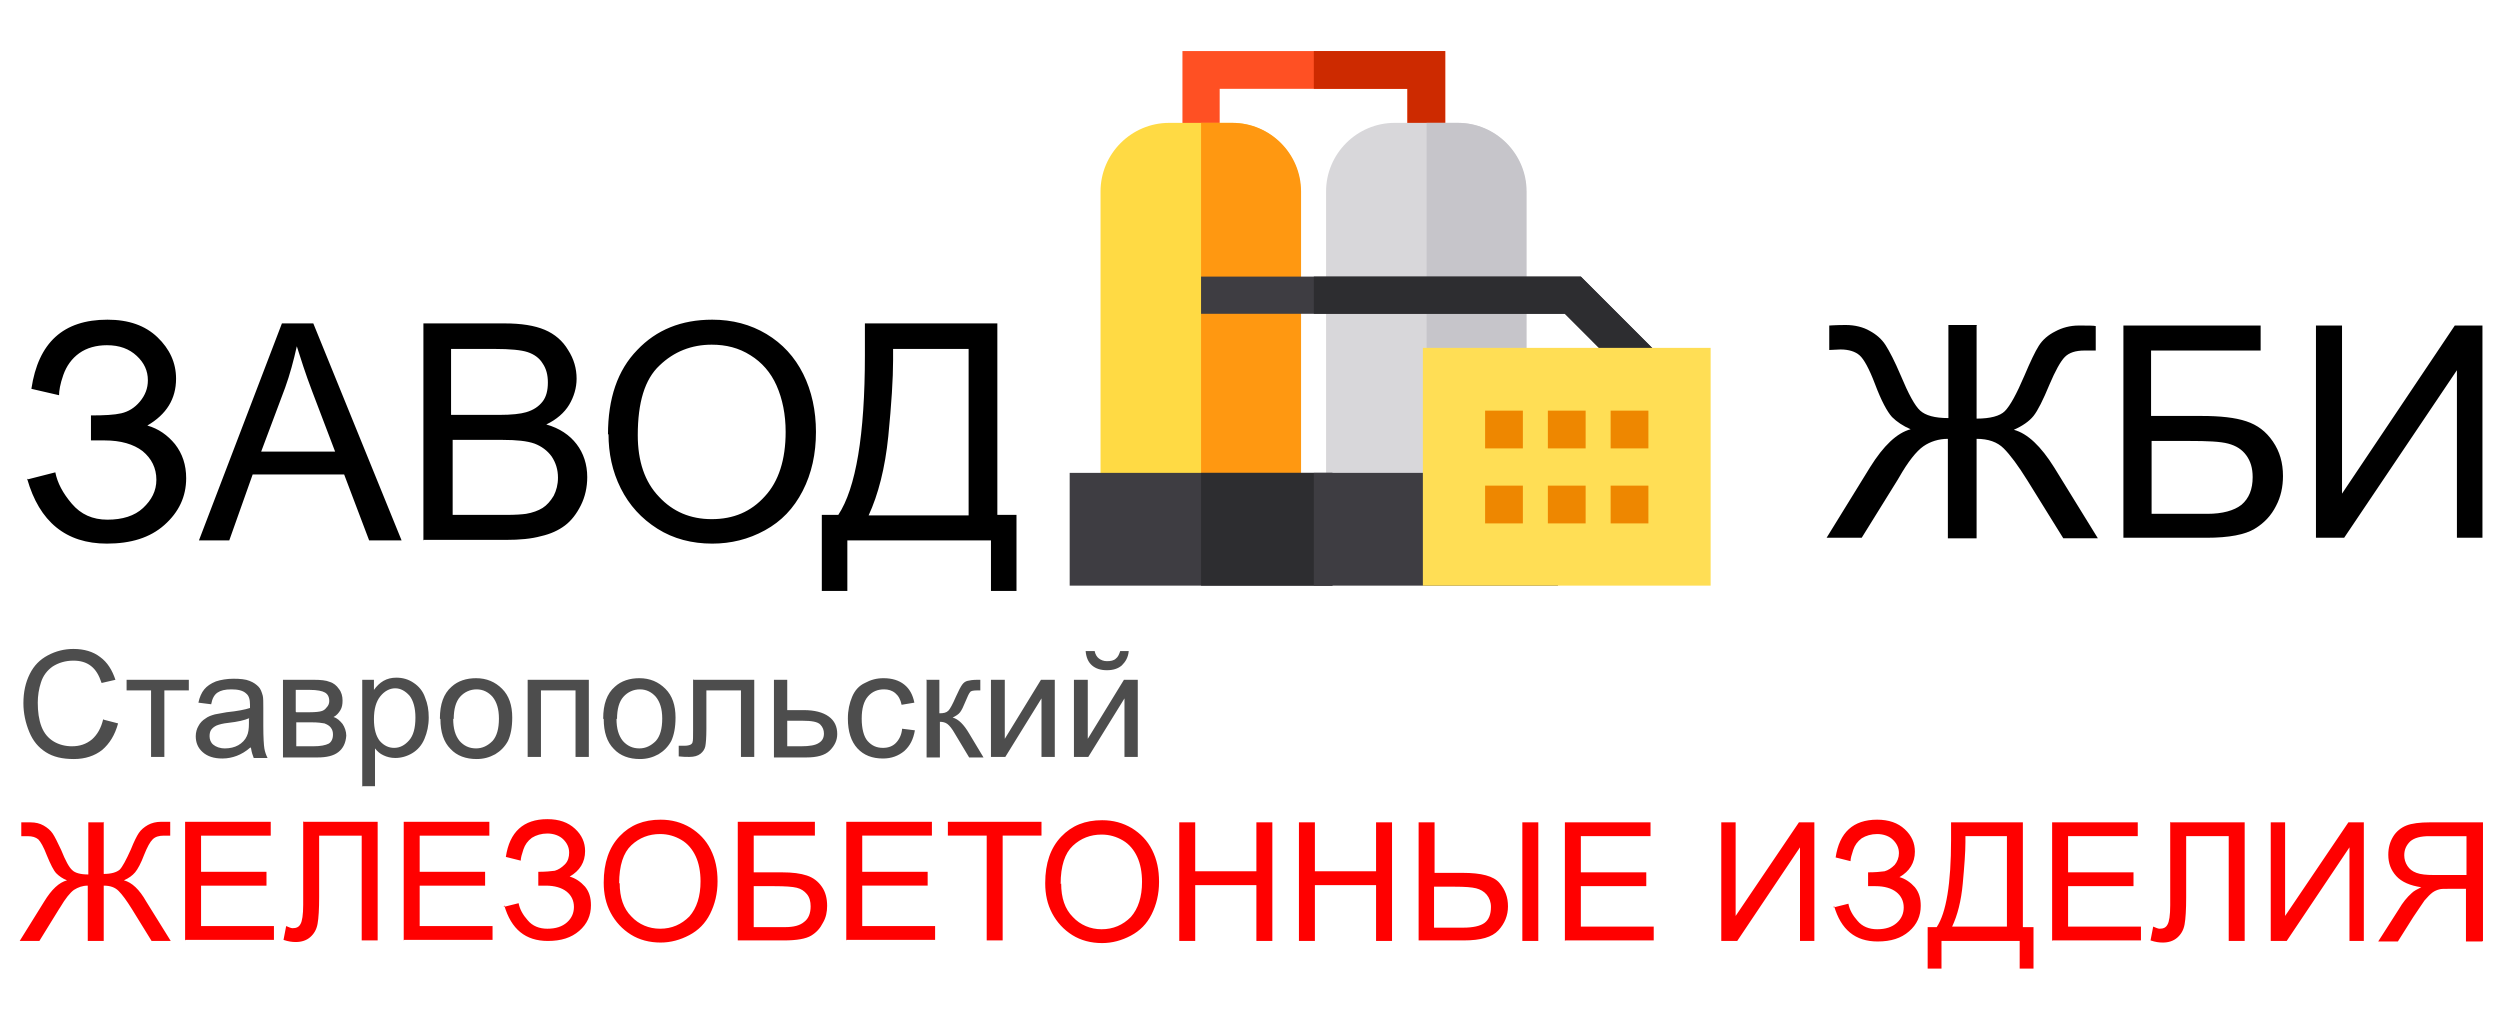 <?xml version="1.0" encoding="UTF-8"?>
<!DOCTYPE svg PUBLIC "-//W3C//DTD SVG 1.1//EN" "http://www.w3.org/Graphics/SVG/1.1/DTD/svg11.dtd">
<!-- Creator: CorelDRAW 2017 -->
<svg xmlns="http://www.w3.org/2000/svg" xml:space="preserve" width="100%" height="100%" version="1.1" style="shape-rendering:geometricPrecision; text-rendering:geometricPrecision; image-rendering:optimizeQuality; fill-rule:evenodd; clip-rule:evenodd"
viewBox="0 0 4700 1900"
 xmlns:xlink="http://www.w3.org/1999/xlink">
 <defs>
  <style type="text/css">
   <![CDATA[
    .fil7 {fill:#2D2D30}
    .fil6 {fill:#3E3D42}
    .fil5 {fill:#C6C5CA}
    .fil1 {fill:#CD2A00}
    .fil3 {fill:#D8D7DA}
    .fil9 {fill:#EE8700}
    .fil0 {fill:#FF5023}
    .fil4 {fill:#FF9811}
    .fil2 {fill:#FFDA44}
    .fil8 {fill:#FFDE55}
    .fil10 {fill:black;fill-rule:nonzero}
    .fil11 {fill:#4D4D4D;fill-rule:nonzero}
    .fil12 {fill:red;fill-rule:nonzero}
   ]]>
  </style>
 </defs>
 <g id="Слой_x0020_1">
  <g id="_1661191146992">
   <polygon class="fil0" points="2717,266 2646,266 2646,167 2293,167 2293,266 2223,266 2223,96 2717,96 "/>
   <polygon class="fil1" points="2470,96 2470,167 2646,167 2646,266 2717,266 2717,96 "/>
   <path class="fil2" d="M2446 960l-377 0 0 -600c0,-71 58,-129 129,-129l118 0c71,0 129,58 129,129l0 600z"/>
   <path class="fil3" d="M2870 960l-377 0 0 -600c0,-71 58,-129 129,-129l118 0c71,0 129,58 129,129l0 600z"/>
   <path class="fil4" d="M2446 360c0,-71 -58,-129 -129,-129l-59 0 0 729 188 0 0 -600z"/>
   <path class="fil5" d="M2870 360c0,-71 -58,-129 -129,-129l-59 0 0 729 188 0 0 -600z"/>
   <polygon class="fil6" points="3063,711 2942,590 2258,590 2258,520 2972,520 3113,661 "/>
   <polygon class="fil7" points="3063,711 2942,590 2470,590 2470,520 2972,520 3113,661 "/>
   <polygon class="fil6" points="2505,1101 2011,1101 2011,889 2505,889 "/>
   <polygon class="fil7" points="2505,1101 2258,1101 2258,889 2505,889 "/>
   <polygon class="fil6" points="2929,1101 2470,1101 2470,889 2929,889 "/>
   <polygon class="fil8" points="3216,1101 2675,1101 2675,654 3216,654 "/>
   <g>
    <rect class="fil9" x="2910" y="772" width="71" height="71"/>
    <rect class="fil9" x="2910" y="913" width="71" height="71"/>
    <rect class="fil9" x="3028" y="772" width="71" height="71"/>
    <rect class="fil9" x="3028" y="913" width="71" height="71"/>
    <rect class="fil9" x="2792" y="772" width="71" height="71"/>
    <rect class="fil9" x="2792" y="913" width="71" height="71"/>
   </g>
   <g>
   </g>
   <g>
   </g>
   <g>
   </g>
   <g>
   </g>
   <g>
   </g>
   <g>
   </g>
   <g>
   </g>
   <g>
   </g>
   <g>
   </g>
   <g>
   </g>
   <g>
   </g>
   <g>
   </g>
   <g>
   </g>
   <g>
   </g>
   <g>
   </g>
  </g>
  <path class="fil10" d="M53 901l51 -13c4,20 14,39 31,59 17,20 39,30 67,30 28,0 51,-7 67,-22 16,-15 25,-32 25,-53 0,-22 -9,-40 -26,-54 -17,-13 -41,-20 -71,-20l-26 0 0 -47c25,0 44,-1 57,-4 13,-3 25,-10 35,-22 10,-12 15,-25 15,-40 0,-18 -7,-33 -21,-46 -14,-13 -32,-20 -56,-20 -20,0 -38,5 -52,15 -14,10 -24,24 -30,41 -6,17 -8,30 -8,38l-52 -12c13,-87 60,-130 143,-130 40,0 71,11 94,33 23,22 35,48 35,78 0,38 -18,67 -54,88 21,6 38,18 52,35 14,18 21,39 21,64 0,35 -14,64 -41,88 -27,24 -63,35 -108,35 -77,0 -127,-41 -150,-122zm321 115l156 -408 59 0 166 408 -61 0 -47 -124 -172 0 -44 124 -57 0zm117 -167l139 0 -43 -113c-13,-34 -22,-63 -29,-85 -6,27 -13,53 -22,78l-45 120zm305 167l0 -408 153 0c31,0 56,4 75,12 19,8 34,21 44,38 11,17 16,35 16,54 0,17 -5,34 -14,49 -9,15 -24,28 -43,37 25,7 44,20 57,37 13,17 20,38 20,62 0,19 -4,37 -12,53 -8,16 -18,29 -30,38 -12,9 -27,16 -45,20 -18,5 -40,7 -66,7l-156 0zm54 -236l88 0c24,0 41,-2 51,-5 14,-4 24,-11 31,-20 7,-9 10,-21 10,-36 0,-14 -3,-26 -10,-36 -6,-10 -16,-17 -28,-21 -12,-4 -33,-6 -62,-6l-82 0 0 124zm0 188l102 0c17,0 30,-1 37,-2 12,-2 23,-6 31,-11 8,-5 15,-13 21,-23 5,-10 8,-21 8,-34 0,-15 -4,-28 -12,-40 -8,-11 -19,-19 -32,-24 -14,-5 -34,-7 -60,-7l-94 0 0 141zm293 -151c0,-68 18,-121 55,-159 36,-38 83,-57 141,-57 38,0 72,9 102,27 30,18 53,43 69,75 16,32 24,69 24,109 0,41 -8,78 -25,111 -17,33 -40,57 -71,74 -31,17 -64,25 -99,25 -38,0 -73,-9 -103,-28 -30,-19 -53,-44 -69,-76 -16,-32 -23,-66 -23,-102zm56 1c0,49 13,88 40,116 26,28 59,42 99,42 41,0 74,-14 100,-43 26,-28 39,-69 39,-121 0,-33 -6,-62 -17,-87 -11,-25 -28,-44 -49,-57 -22,-14 -46,-20 -73,-20 -38,0 -71,13 -98,39 -28,26 -41,70 -41,131zm428 -210l248 0 0 360 36 0 0 143 -48 0 0 -95 -270 0 0 95 -48 0 0 -143 31 0c33,-50 50,-150 50,-300l0 -60zm194 48l-142 0 0 21c0,35 -3,82 -9,143 -6,60 -19,110 -37,149l188 0 0 -312z"/>
  <path class="fil10" d="M3716 612l0 175c26,0 44,-5 53,-14 10,-10 22,-32 37,-67 11,-26 20,-45 27,-56 7,-11 17,-20 31,-27 13,-7 28,-11 44,-11 17,0 28,0 32,1l0 46c-2,0 -5,0 -10,0 -6,0 -9,0 -11,0 -17,0 -29,4 -37,12 -8,8 -18,26 -29,52 -12,29 -22,49 -30,59 -8,10 -21,19 -37,26 26,7 51,31 76,71l82 133 -65 0 -67 -108c-18,-29 -33,-49 -45,-61 -12,-12 -29,-18 -51,-18l0 187 -54 0 0 -187c-17,0 -33,5 -46,14 -13,9 -29,29 -46,59l-3 5 -67 108 -66 0 82 -133c25,-40 50,-64 76,-71 -14,-6 -26,-14 -35,-23 -9,-10 -20,-30 -32,-62 -11,-29 -21,-47 -29,-54 -8,-7 -20,-11 -36,-11l-21 1 0 -46c2,0 12,-1 31,-1 17,0 33,4 45,11 13,7 23,16 30,27 7,11 17,30 28,56 15,36 27,58 37,67 10,9 27,14 53,14l0 -175 54 0zm275 0l259 0 0 47 -206 0 0 123 95 0c35,0 63,3 84,10 21,7 37,19 50,38 13,19 19,40 19,65 0,20 -4,39 -13,56 -9,18 -22,32 -40,43 -18,11 -48,17 -91,17l-156 0 0 -399zm53 354l106 0c28,0 50,-6 64,-17 14,-12 21,-29 21,-52 0,-17 -4,-30 -12,-41 -8,-11 -19,-18 -34,-22 -15,-4 -39,-5 -74,-5l-70 0 0 138zm311 -354l48 0 0 316 212 -316 52 0 0 399 -48 0 0 -315 -212 315 -53 0 0 -399z"/>
  <path class="fil11" d="M195 1353l27 7c-6,22 -16,38 -30,50 -14,11 -32,17 -53,17 -22,0 -39,-4 -53,-13 -14,-9 -24,-21 -31,-38 -7,-17 -11,-35 -11,-54 0,-21 4,-39 12,-55 8,-16 19,-27 34,-35 15,-8 31,-12 48,-12 20,0 37,5 50,15 14,10 23,25 29,43l-26 6c-5,-15 -11,-25 -20,-32 -9,-7 -20,-10 -33,-10 -15,0 -28,4 -39,11 -10,7 -18,17 -22,30 -4,12 -6,25 -6,38 0,17 2,32 7,45 5,13 13,22 23,28 10,6 22,9 34,9 15,0 27,-4 38,-13 10,-9 17,-21 21,-38zm43 -75l117 0 0 20 -46 0 0 125 -25 0 0 -125 -46 0 0 -20zm233 127c-9,8 -18,13 -26,16 -8,3 -17,5 -27,5 -16,0 -28,-4 -37,-12 -9,-8 -13,-18 -13,-30 0,-7 2,-14 5,-19 3,-6 8,-11 13,-14 5,-4 11,-6 18,-8 5,-1 12,-2 22,-4 20,-2 35,-5 44,-8 0,-3 0,-6 0,-6 0,-10 -2,-17 -7,-21 -6,-6 -16,-8 -28,-8 -12,0 -20,2 -26,6 -6,4 -10,11 -12,22l-24 -3c2,-10 6,-19 11,-25 5,-6 12,-11 22,-15 9,-3 21,-5 33,-5 12,0 23,1 30,4 8,3 13,7 17,11 4,4 6,10 8,17 1,4 1,12 1,23l0 33c0,23 1,37 2,43 1,6 3,12 6,18l-26 0c-2,-5 -4,-11 -5,-18zm-2 -55c-9,4 -22,7 -40,9 -10,1 -17,3 -22,5 -4,2 -7,4 -10,8 -2,3 -3,7 -3,12 0,6 2,12 7,16 5,4 12,7 22,7 9,0 18,-2 25,-6 7,-4 13,-10 16,-17 3,-6 4,-14 4,-24l0 -9zm63 -72l57 0c14,0 24,1 31,4 7,2 13,7 17,13 5,6 7,14 7,22 0,7 -1,13 -4,18 -3,5 -7,10 -13,13 7,2 12,7 17,13 4,6 7,14 7,22 -1,14 -6,24 -15,31 -9,7 -22,10 -39,10l-65 0 0 -145zm25 61l26 0c10,0 18,-1 21,-2 4,-1 7,-3 10,-7 3,-3 5,-7 5,-12 0,-8 -3,-13 -8,-16 -5,-3 -15,-5 -28,-5l-27 0 0 41zm0 64l32 0c14,0 23,-2 29,-5 5,-3 8,-9 8,-17 0,-5 -1,-9 -4,-13 -3,-4 -7,-6 -12,-8 -5,-1 -13,-2 -23,-2l-30 0 0 44zm124 76l0 -201 22 0 0 19c5,-7 11,-13 18,-17 7,-4 15,-6 24,-6 12,0 23,3 33,10 9,6 17,15 21,27 5,12 7,24 7,38 0,15 -3,28 -8,40 -5,12 -13,21 -23,27 -10,6 -21,9 -32,9 -8,0 -16,-2 -22,-5 -7,-3 -12,-8 -16,-13l0 71 -25 0zm22 -127c0,19 4,32 11,41 8,9 17,13 27,13 11,0 20,-5 28,-14 8,-9 12,-23 12,-43 0,-18 -4,-32 -11,-41 -8,-9 -17,-14 -27,-14 -10,0 -20,5 -28,15 -8,10 -12,24 -12,43zm124 -1c0,-27 7,-47 22,-60 12,-11 28,-16 46,-16 20,0 36,7 49,20 13,13 19,31 19,54 0,19 -3,33 -8,44 -6,11 -14,19 -24,25 -11,6 -22,9 -35,9 -20,0 -37,-6 -49,-19 -13,-13 -19,-32 -19,-56zm25 0c0,19 4,32 12,42 8,9 18,14 31,14 12,0 22,-5 31,-14 8,-9 12,-23 12,-42 0,-18 -4,-31 -12,-41 -8,-9 -18,-14 -30,-14 -12,0 -23,5 -31,14 -8,9 -12,23 -12,42zm140 -73l115 0 0 145 -25 0 0 -125 -65 0 0 125 -25 0 0 -145zm142 73c0,-27 7,-47 22,-60 12,-11 28,-16 46,-16 20,0 36,7 49,20 13,13 19,31 19,54 0,19 -3,33 -8,44 -6,11 -14,19 -24,25 -11,6 -22,9 -35,9 -20,0 -37,-6 -49,-19 -13,-13 -19,-32 -19,-56zm25 0c0,19 4,32 12,42 8,9 18,14 31,14 12,0 22,-5 31,-14 8,-9 12,-23 12,-42 0,-18 -4,-31 -12,-41 -8,-9 -18,-14 -30,-14 -12,0 -23,5 -31,14 -8,9 -12,23 -12,42zm145 -73l114 0 0 145 -25 0 0 -125 -65 0 0 72c0,17 -1,28 -2,33 -1,5 -4,10 -9,14 -5,4 -12,6 -21,6 -6,0 -12,0 -20,-1l0 -20 11 0c5,0 9,-1 11,-2 2,-1 4,-3 4,-5 1,-2 1,-10 1,-22l0 -96zm151 0l25 0 0 57 31 0c20,0 36,4 47,12 11,8 16,19 16,33 0,12 -5,22 -14,31 -9,9 -24,13 -44,13l-61 0 0 -145zm25 125l26 0c16,0 27,-2 33,-6 7,-4 10,-10 10,-18 0,-6 -2,-12 -7,-17 -5,-5 -16,-7 -33,-7l-29 0 0 48zm216 -33l24 3c-3,17 -9,29 -20,39 -11,9 -24,14 -40,14 -20,0 -36,-6 -48,-19 -12,-13 -18,-32 -18,-56 0,-16 3,-29 8,-41 5,-12 13,-21 24,-26 11,-6 22,-9 35,-9 16,0 29,4 39,12 10,8 16,19 19,34l-24 4c-2,-10 -6,-17 -12,-22 -6,-5 -13,-7 -21,-7 -12,0 -22,4 -30,13 -8,9 -12,23 -12,42 0,19 4,34 11,42 8,9 17,13 29,13 10,0 18,-3 24,-9 6,-6 11,-15 12,-27zm45 -92l25 0 0 63c8,0 13,-1 17,-5 3,-3 8,-12 14,-26 5,-11 9,-19 12,-23 3,-4 6,-6 10,-7 4,-1 10,-2 19,-2l5 0 0 20 -7 0c-6,0 -11,1 -12,3 -2,2 -5,8 -9,18 -4,10 -7,16 -10,20 -3,4 -8,7 -14,10 11,3 21,13 31,30l27 45 -27 0 -27 -45c-5,-9 -10,-15 -14,-18 -4,-3 -9,-4 -14,-4l0 67 -25 0 0 -145zm123 0l25 0 0 111 68 -111 26 0 0 145 -25 0 0 -110 -68 110 -27 0 0 -145zm156 0l25 0 0 111 68 -111 26 0 0 145 -25 0 0 -110 -68 110 -27 0 0 -145zm85 -54l17 0c-1,12 -6,20 -13,27 -7,6 -16,9 -28,9 -12,0 -21,-3 -28,-9 -7,-6 -11,-15 -12,-27l17 0c1,6 4,11 8,14 4,3 9,5 15,5 7,0 13,-1 17,-5 4,-3 6,-8 8,-14z"/>
  <path class="fil12" d="M195 1545l0 98c14,0 24,-3 30,-8 5,-5 12,-18 21,-38 6,-15 11,-25 15,-31 4,-6 10,-11 17,-15 7,-4 16,-6 24,-6 10,0 16,0 18,0l0 26c-1,0 -3,0 -6,0 -3,0 -5,0 -6,0 -9,0 -16,2 -21,7 -5,5 -10,14 -16,29 -6,16 -12,27 -17,33 -5,6 -12,11 -21,15 15,4 29,17 42,40l46 74 -36 0 -37 -60c-10,-16 -18,-27 -25,-34 -7,-7 -16,-10 -28,-10l0 104 -30 0 0 -104c-10,0 -18,3 -26,8 -7,5 -16,16 -26,33l-2 3 -37 60 -37 0 46 -74c14,-23 28,-36 43,-40 -8,-3 -15,-8 -20,-13 -5,-5 -11,-17 -18,-34 -6,-16 -12,-26 -16,-30 -5,-4 -11,-6 -20,-6l-12 0 0 -26c1,0 7,0 17,0 10,0 18,2 25,6 7,4 13,9 17,15 4,6 9,16 16,31 8,20 15,33 21,38 5,5 15,8 30,8l0 -98 30 0zm153 223l0 -223 161 0 0 26 -131 0 0 68 123 0 0 26 -123 0 0 76 137 0 0 26 -166 0zm223 -223l139 0 0 223 -30 0 0 -197 -80 0 0 115c0,23 -1,40 -3,51 -2,11 -7,19 -14,25 -7,6 -16,9 -27,9 -7,0 -14,-1 -23,-4l5 -26c5,2 9,4 12,4 7,0 12,-2 15,-8 3,-5 5,-17 5,-36l0 -157zm188 223l0 -223 161 0 0 26 -131 0 0 68 123 0 0 26 -123 0 0 76 137 0 0 26 -166 0zm188 -63l28 -7c2,11 8,22 17,32 9,11 22,16 37,16 16,0 28,-4 37,-12 9,-8 13,-18 13,-29 0,-12 -5,-22 -14,-29 -9,-7 -22,-11 -39,-11l-14 0 0 -26c13,0 24,-1 31,-2 7,-2 13,-6 19,-12 6,-6 8,-14 8,-22 0,-10 -4,-18 -11,-25 -7,-7 -18,-11 -30,-11 -11,0 -21,3 -29,8 -8,6 -13,13 -16,22 -3,9 -5,16 -5,21l-28 -7c7,-47 33,-71 78,-71 22,0 39,6 52,18 13,12 19,26 19,42 0,21 -10,37 -29,48 11,3 21,10 29,19 8,10 11,21 11,35 0,19 -7,35 -22,48 -15,13 -34,19 -59,19 -42,0 -69,-22 -82,-67zm188 -46c0,-37 10,-66 30,-87 20,-21 45,-31 77,-31 21,0 39,5 56,15 16,10 29,23 38,41 9,18 13,37 13,60 0,23 -5,43 -14,61 -9,18 -22,31 -39,40 -17,9 -35,14 -54,14 -21,0 -40,-5 -56,-15 -16,-10 -29,-24 -38,-41 -9,-17 -13,-36 -13,-56zm30 1c0,27 7,48 22,63 14,15 33,23 54,23 22,0 40,-8 55,-23 14,-16 21,-38 21,-66 0,-18 -3,-34 -9,-47 -6,-13 -15,-24 -27,-31 -12,-7 -25,-11 -40,-11 -21,0 -39,7 -54,21 -15,14 -23,38 -23,72zm222 -115l145 0 0 26 -115 0 0 69 53 0c20,0 35,2 47,6 12,4 21,11 28,21 7,10 10,22 10,36 0,11 -2,22 -8,32 -5,10 -12,18 -22,24 -10,6 -27,9 -51,9l-87 0 0 -223zm30 198l59 0c16,0 28,-3 36,-10 8,-6 12,-16 12,-29 0,-9 -2,-17 -7,-23 -5,-6 -11,-10 -19,-12 -8,-2 -22,-3 -42,-3l-39 0 0 77zm174 25l0 -223 161 0 0 26 -131 0 0 68 123 0 0 26 -123 0 0 76 137 0 0 26 -166 0zm264 0l0 -197 -73 0 0 -26 176 0 0 26 -73 0 0 197 -30 0zm110 -108c0,-37 10,-66 30,-87 20,-21 45,-31 77,-31 21,0 39,5 56,15 16,10 29,23 38,41 9,18 13,37 13,60 0,23 -5,43 -14,61 -9,18 -22,31 -39,40 -17,9 -35,14 -54,14 -21,0 -40,-5 -56,-15 -16,-10 -29,-24 -38,-41 -9,-17 -13,-36 -13,-56zm30 1c0,27 7,48 22,63 14,15 33,23 54,23 22,0 40,-8 55,-23 14,-16 21,-38 21,-66 0,-18 -3,-34 -9,-47 -6,-13 -15,-24 -27,-31 -12,-7 -25,-11 -40,-11 -21,0 -39,7 -54,21 -15,14 -23,38 -23,72zm222 108l0 -223 30 0 0 92 115 0 0 -92 30 0 0 223 -30 0 0 -105 -115 0 0 105 -30 0zm225 0l0 -223 30 0 0 92 115 0 0 -92 30 0 0 223 -30 0 0 -105 -115 0 0 105 -30 0zm225 -223l30 0 0 95 53 0c35,0 58,6 69,19 11,13 16,27 16,44 0,17 -6,32 -18,45 -12,13 -33,19 -65,19l-85 0 0 -223zm30 198l54 0c18,0 32,-3 40,-9 8,-6 12,-16 12,-30 0,-9 -3,-17 -8,-23 -5,-6 -12,-10 -20,-12 -8,-2 -21,-3 -40,-3l-39 0 0 77zm165 -198l30 0 0 223 -30 0 0 -223zm80 223l0 -223 161 0 0 26 -131 0 0 68 123 0 0 26 -123 0 0 76 137 0 0 26 -166 0zm294 -223l27 0 0 176 119 -176 29 0 0 223 -27 0 0 -176 -118 176 -30 0 0 -223zm211 160l28 -7c2,11 8,22 17,32 9,11 22,16 37,16 16,0 28,-4 37,-12 9,-8 13,-18 13,-29 0,-12 -5,-22 -14,-29 -9,-7 -22,-11 -39,-11l-14 0 0 -26c13,0 24,-1 31,-2 7,-2 13,-6 19,-12 5,-6 8,-14 8,-22 0,-10 -4,-18 -11,-25 -7,-7 -18,-11 -30,-11 -11,0 -21,3 -29,8 -8,6 -13,13 -16,22 -3,9 -5,16 -5,21l-28 -7c7,-47 33,-71 78,-71 22,0 39,6 52,18 13,12 19,26 19,42 0,21 -10,37 -29,48 11,3 21,10 29,19 8,10 11,21 11,35 0,19 -7,35 -22,48 -15,13 -34,19 -59,19 -42,0 -69,-22 -82,-67zm220 -160l136 0 0 197 20 0 0 78 -26 0 0 -52 -147 0 0 52 -26 0 0 -78 17 0c18,-27 27,-82 27,-164l0 -33zm106 26l-78 0 0 11c0,19 -2,45 -5,78 -3,33 -10,60 -20,81l103 0 0 -170zm85 197l0 -223 161 0 0 26 -131 0 0 68 123 0 0 26 -123 0 0 76 137 0 0 26 -166 0zm223 -223l139 0 0 223 -30 0 0 -197 -80 0 0 115c0,23 -1,40 -3,51 -2,11 -7,19 -14,25 -7,6 -16,9 -27,9 -7,0 -14,-1 -23,-4l5 -26c5,2 9,4 12,4 7,0 12,-2 15,-8 3,-5 5,-17 5,-36l0 -157zm188 0l27 0 0 176 119 -176 29 0 0 223 -27 0 0 -176 -118 176 -30 0 0 -223zm399 223l0 -223 -99 0c-20,0 -35,2 -45,6 -10,4 -19,11 -25,21 -6,10 -9,21 -9,34 0,16 5,29 15,40 10,11 26,18 47,21 -8,4 -14,7 -18,11 -9,8 -17,18 -24,30l-39 61 37 0 29 -46c9,-13 16,-24 21,-31 6,-7 11,-12 15,-15 4,-3 9,-5 13,-6 3,-1 9,-1 16,-1l34 0 0 99 30 0zm-30 -124l-63 0c-13,0 -24,-1 -32,-4 -8,-3 -13,-7 -17,-13 -4,-6 -6,-13 -6,-20 0,-11 4,-19 11,-26 8,-7 20,-10 36,-10l70 0 0 74z"/>
 </g>
</svg>
